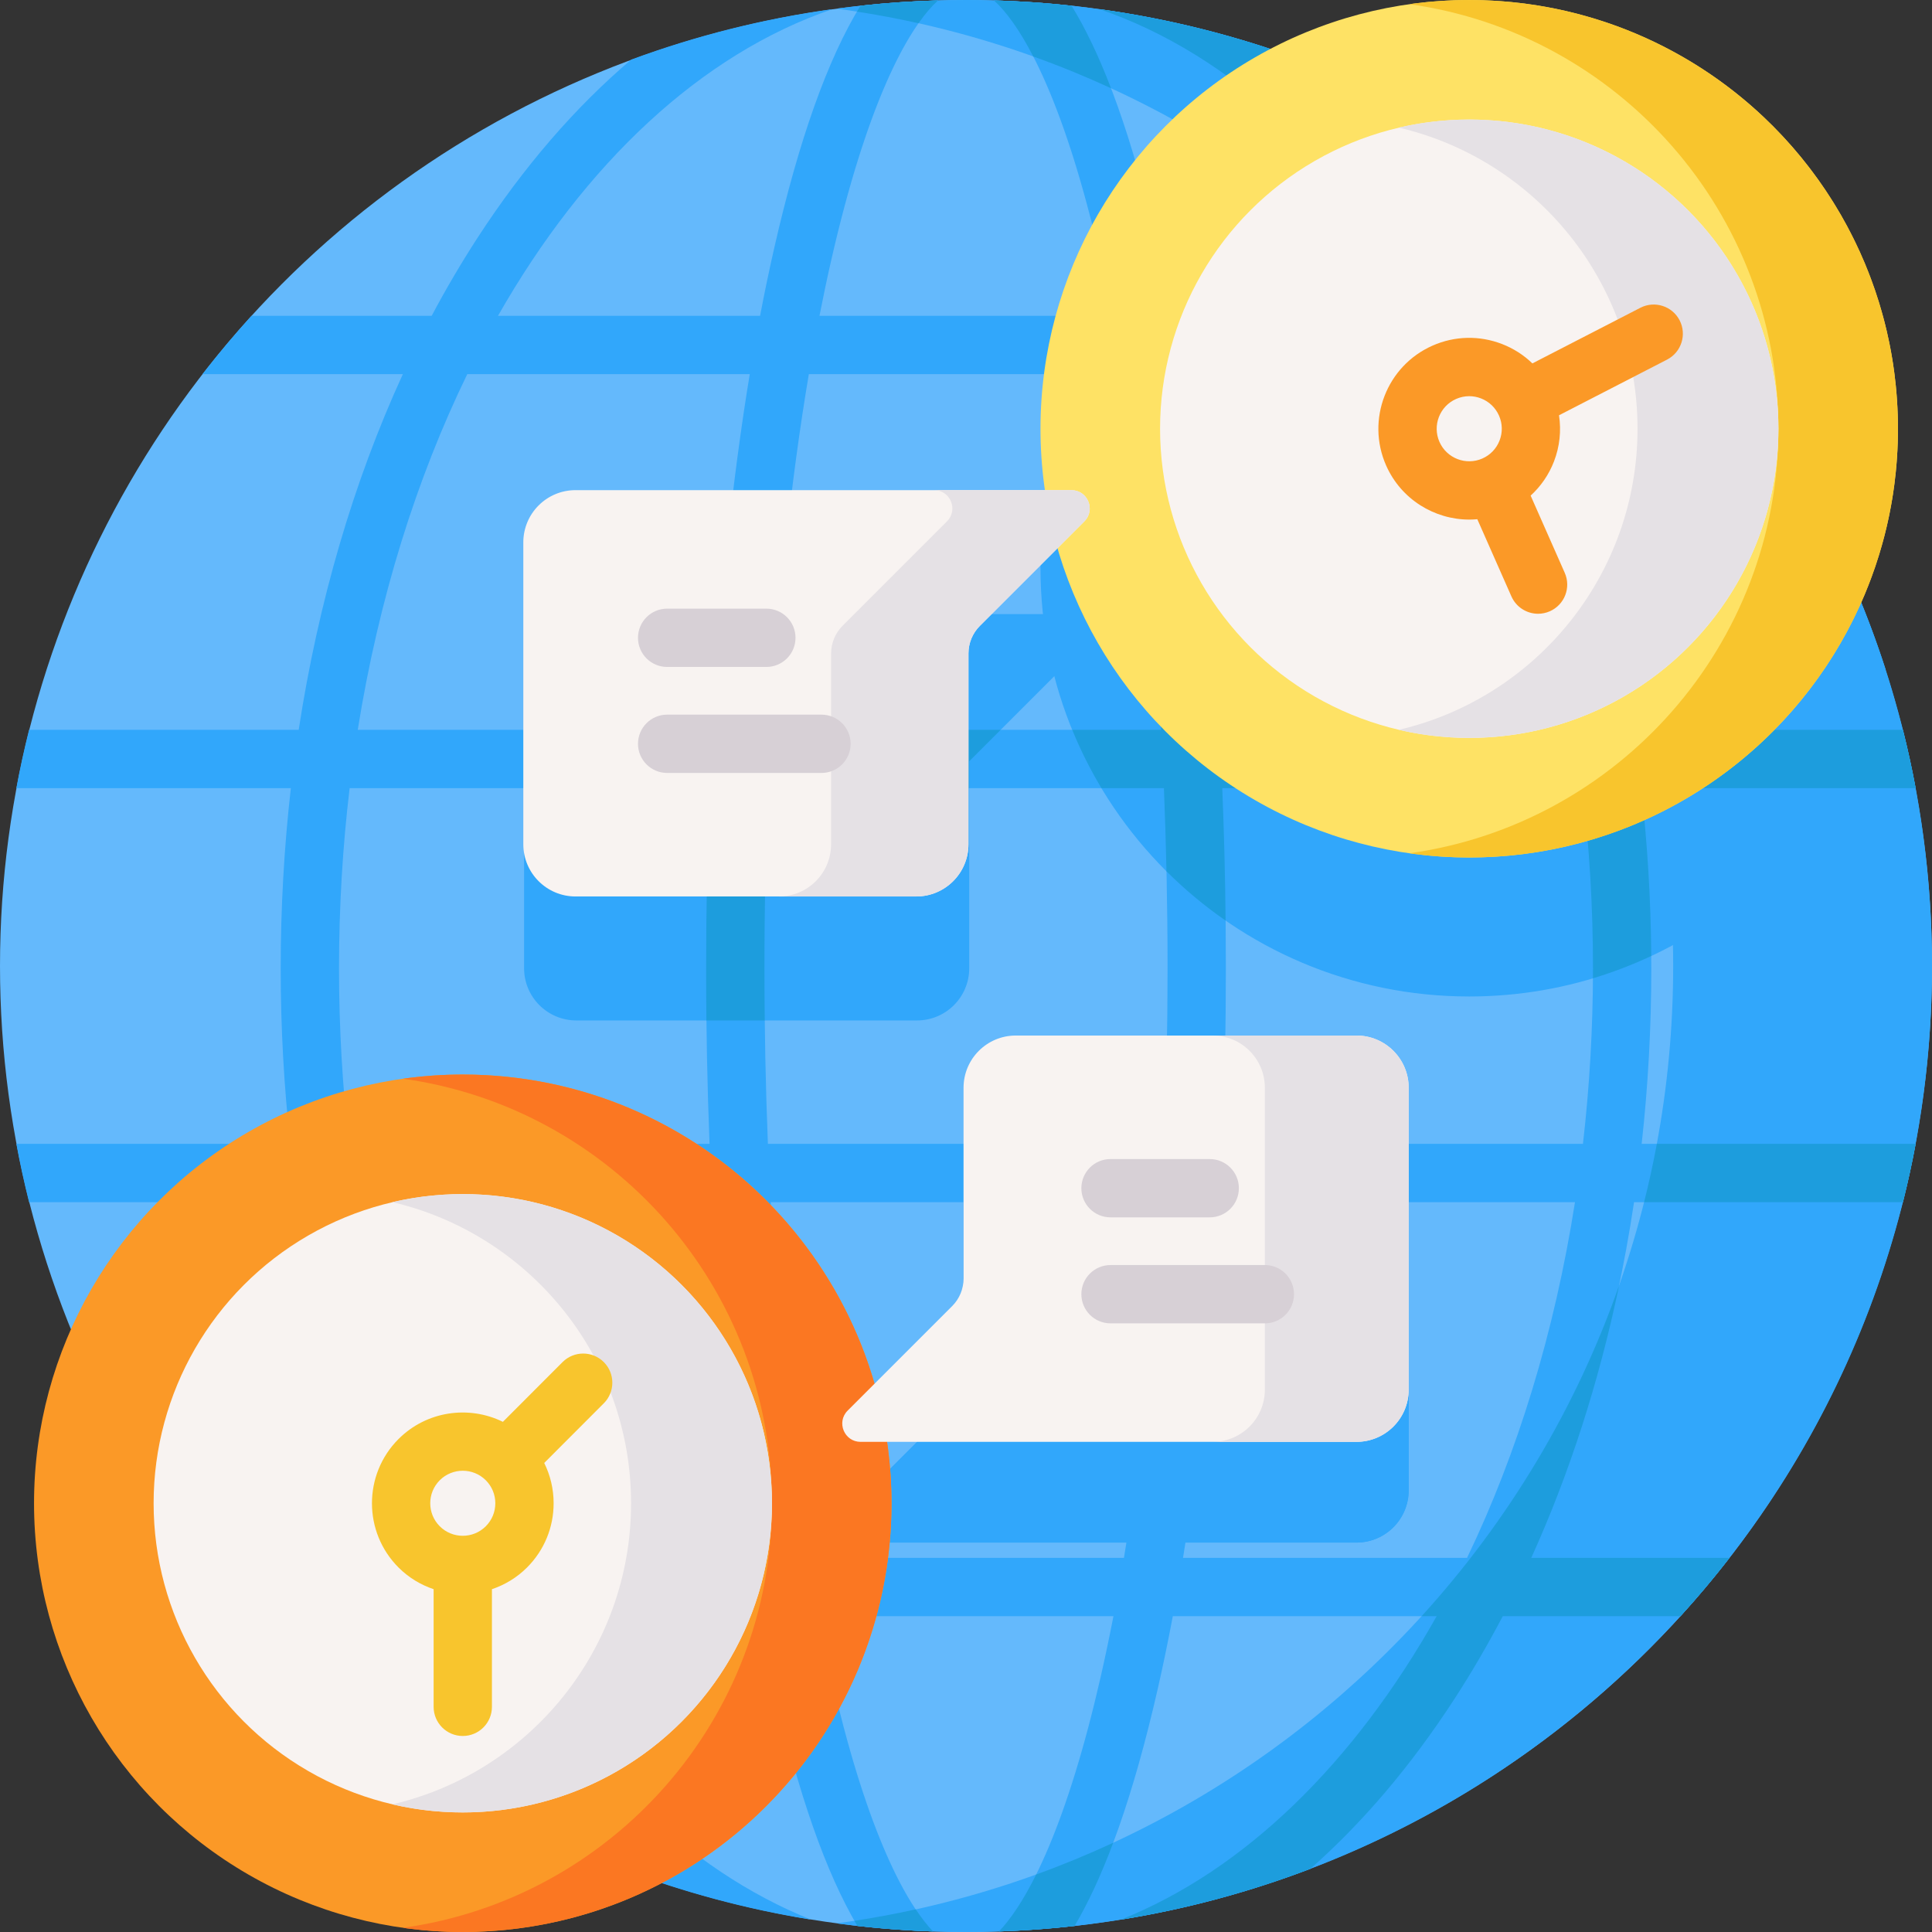 <svg xmlns="http://www.w3.org/2000/svg" id="Capa_1" height="512" viewBox="0 0 512 512" width="512"><rect x="0" y="0" width="512" height="512" fill="#333333" stroke="none"/><g><g><g><g><circle cx="256" cy="256" fill="#64b9fc" r="256"></circle><g fill="#31a7fb"><path d="m437.611 256.628c0-16.174-.917-32.142-2.689-47.759h72.741c-.958-5.213-2.091-10.364-3.369-15.453h-71.453c-5.182-33.811-14.505-65.726-27.609-94.272h53.096c-4.131-5.326-8.458-10.477-12.99-15.453h-47.739c-3.801-7.16-7.86-14.062-12.166-20.696-12.228-18.831-25.93-34.645-40.723-47.203-16.998-6.284-34.861-10.817-53.343-13.372 34.882 11.888 65.705 40.97 88.657 81.271h-69.455c-1.195-6.274-2.462-12.352-3.801-18.203-6.511-28.515-14.124-49.871-22.798-63.974-6.768-.742-13.629-1.216-20.552-1.411 8.448 7.716 19.069 28.433 28.289 68.816 1.092 4.78 2.133 9.704 3.121 14.773h-77.655c.989-5.068 2.029-9.993 3.121-14.773 9.22-40.383 19.841-61.1 28.289-68.816-6.923.196-13.784.67-20.552 1.411-8.674 14.103-16.287 35.459-22.798 63.974-1.339 5.851-2.606 11.929-3.801 18.203h-69.455c22.952-40.301 53.776-69.383 88.657-81.271-18.481 2.555-36.345 7.088-53.343 13.372-14.793 12.558-28.495 28.371-40.723 47.203-4.306 6.634-8.365 13.537-12.166 20.696h-47.739c-4.533 4.976-8.86 10.127-12.991 15.453h53.096c-13.104 28.546-22.427 60.461-27.609 94.272h-71.453c-1.277 5.089-2.411 10.24-3.369 15.453h72.741c-1.772 15.617-2.689 31.585-2.689 47.759 0 15.741.865 31.287 2.555 46.503h-72.607c.958 5.213 2.091 10.364 3.369 15.453h71.258c5.069 33.78 14.278 65.684 27.238 94.272h-52.53c4.131 5.326 8.458 10.477 12.991 15.453h47.09c3.997 7.603 8.262 14.938 12.816 21.943 11.528 17.75 24.353 32.821 38.178 45.009 16.03 6.109 32.822 10.662 50.211 13.465-32.904-13.124-61.914-41.681-83.682-80.416h69.919c1.267 6.717 2.606 13.217 4.038 19.46 6.305 27.619 13.65 48.522 21.984 62.625 6.603.742 13.289 1.236 20.047 1.463-8.221-8.602-18.224-29.216-26.97-67.528-1.175-5.161-2.297-10.518-3.369-16.019h78.149c-1.071 5.501-2.194 10.858-3.369 16.019-8.746 38.312-18.749 58.926-26.97 67.528 6.758-.226 13.444-.721 20.047-1.463 8.334-14.103 15.679-35.006 21.984-62.625 1.432-6.243 2.771-12.743 4.038-19.46h69.919c-21.768 38.735-50.778 67.292-83.682 80.416 17.389-2.802 34.181-7.356 50.211-13.465 13.825-12.187 26.651-27.259 38.179-45.009 4.553-7.005 8.818-14.34 12.815-21.943h47.09c4.533-4.976 8.86-10.127 12.99-15.453h-52.529c12.96-28.588 22.169-60.492 27.238-94.272h71.258c1.277-5.089 2.41-10.24 3.369-15.453h-72.607c1.69-15.216 2.556-30.761 2.556-46.503zm-347.769 0c0-16.318.968-32.275 2.812-47.759h95.436c-.639 15.607-.958 31.575-.958 47.759 0 15.741.299 31.287.907 46.503h-95.539c-1.741-15.092-2.658-30.638-2.658-46.503zm33.378 156.227c-13.31-27.671-23.179-59.616-28.608-94.272h94.148c1.803 33.852 5.099 65.777 9.725 94.272zm65.602-219.438h-94.014c5.553-34.696 15.566-66.642 29.03-94.272h74.853c-4.677 28.464-8.015 60.389-9.869 94.272zm25.528-94.272h83.3c4.77 28.299 8.169 60.255 10.055 94.272h-103.41c1.885-34.017 5.285-65.973 10.055-94.272zm83.506 313.71h-83.712c-4.718-28.34-8.077-60.286-9.91-94.272h103.533c-1.834 33.986-5.193 65.932-9.911 94.272zm10.642-109.724h-104.996c-.608-15.195-.917-30.741-.917-46.503 0-16.194.33-32.162.968-47.759h104.893c.639 15.597.969 31.565.969 47.759 0 15.762-.309 31.308-.917 46.503zm79.664-203.986c13.464 27.63 23.478 59.575 29.03 94.272h-94.014c-1.854-33.883-5.192-65.808-9.869-94.272zm.618 313.71h-75.265c4.626-28.495 7.922-60.42 9.725-94.272h94.148c-5.429 34.656-15.298 66.602-28.608 94.272zm30.72-109.724h-95.539c.608-15.216.907-30.761.907-46.503 0-16.184-.319-32.152-.958-47.759h95.436c1.844 15.484 2.812 31.441 2.812 47.759 0 15.865-.917 31.411-2.658 46.503z"></path><path d="m224.637 400.514 30.713-30.713v-54.845c0-7.644 6.197-13.841 13.841-13.841h90.286c7.644 0 13.841 6.197 13.841 13.841v80c0 7.644-6.197 13.841-13.841 13.841h-131.409c-4.322-.001-6.487-5.227-3.431-8.283z"></path><path d="m287.57 171.03-30.713 30.713v54.845c0 7.644-6.197 13.841-13.841 13.841h-90.286c-7.644 0-13.841-6.197-13.841-13.841v-80c0-7.644 6.197-13.841 13.841-13.841h131.409c4.323 0 6.487 5.226 3.431 8.283z"></path><path d="m499.731 177.511c-12.125 49.686-56.938 86.566-110.374 86.566-62.748 0-113.619-50.87-113.619-113.618 0-62.419 50.345-113.093 112.64-113.608 52.272 31.625 92.305 81.434 111.353 140.66z"></path><path d="m512 256c0 141.382-114.618 256-256 256-11.631 0-23.076-.773-34.295-2.287 125.167-16.751 221.705-123.962 221.705-253.713s-96.538-236.962-221.705-253.713c11.219-1.514 22.664-2.287 34.295-2.287 141.382 0 256 114.618 256 256z"></path></g><g><path d="m359.477 408.797c7.644 0 13.841-6.197 13.841-13.841v-79.999c0-7.644-6.197-13.841-13.841-13.841h-90.286c-7.644 0-13.841 6.197-13.841 13.841v54.845l-30.713 30.713c-3.057 3.057-.892 8.283 3.431 8.283h131.409z" fill="#31a7fb"></path></g></g><path d="m242.68 506.004c-5.357 1.185-10.776 2.194-16.256 3.029.258.464.525.917.793 1.36 6.614.742 13.289 1.236 20.047 1.463-1.473-1.556-3.008-3.493-4.584-5.852zm-14.66-504.479c-.309.505-.629 1.02-.927 1.556 5.501.845 10.941 1.875 16.318 3.08 1.792-2.545 3.523-4.543 5.172-6.047-6.933.185-13.784.659-20.563 1.411zm46.575 495.239c-3.431 6.933-6.779 11.857-9.859 15.092 6.758-.226 13.444-.721 20.047-1.463 3.595-6.088 7.005-13.434 10.23-22.046-6.655 3.091-13.464 5.903-20.418 8.417zm9.374-495.25c-6.768-.742-13.629-1.216-20.552-1.401 3.225 2.936 6.758 7.768 10.405 14.855 7.026 2.503 13.897 5.326 20.614 8.417-3.297-8.592-6.779-15.885-10.467-21.871zm121.83 411.341c10.096-22.272 17.925-46.564 23.282-72.195-11.487 32.77-29.443 62.501-52.344 87.648h3.987c-21.768 38.735-50.778 67.292-83.682 80.416 17.389-2.802 34.181-7.356 50.211-13.465 13.825-12.187 26.651-27.259 38.179-45.009 4.553-7.005 8.818-14.34 12.815-21.943h47.09c4.533-4.976 8.86-10.127 12.99-15.453h-52.528zm101.864-203.986c-.968-5.202-2.102-10.364-3.389-15.453h-71.433c-5.182-33.811-14.505-65.726-27.609-94.272h53.096c-4.131-5.326-8.478-10.477-13.011-15.453h-47.718c-3.801-7.16-7.86-14.062-12.166-20.696-12.228-18.831-25.93-34.645-40.723-47.203-16.998-6.284-34.851-10.817-53.332-13.362 34.871 11.888 65.694 40.97 88.647 81.261h-69.455c-.814-4.275-1.659-8.468-2.545-12.548-8.025 8.221-14.814 17.647-20.058 28h9.684c4.77 28.299 8.169 60.255 10.055 94.272h-23.55c2.184 5.367 4.78 10.528 7.737 15.453h16.555c.299 7.273.525 14.618.68 22.036 4.821 4.801 10.065 9.179 15.669 13.063-.113-11.857-.412-23.581-.886-35.098h95.436c1.844 15.484 2.812 31.441 2.812 47.759 0 .876 0 1.752-.01 2.627 5.326-1.607 10.487-3.585 15.453-5.913-.113-15.051-1.03-29.917-2.679-44.473zm-184.485-15.452c-1.854-33.883-5.192-65.808-9.869-94.272h74.853c13.464 27.63 23.478 59.575 29.03 94.272zm-118.883 0c.577-10.436 1.298-20.665 2.153-30.669h-15.504c-.845 10.003-1.555 20.243-2.122 30.669h-49.933v15.453h49.201c-.639 15.607-.958 31.575-.958 47.759 0 4.615.021 9.22.072 13.805h15.463c-.052-4.574-.082-9.179-.082-13.805 0-16.194.33-32.162.968-47.759h53.302v-7.129l8.324-8.324zm234.789 109.714c-.968 5.202-2.102 10.364-3.379 15.453h68.59c1.277-5.089 2.41-10.24 3.369-15.453z" fill="#1d9ddd"></path></g><g><g><g><g><g><g><g><g><circle cx="389.361" cy="113.62" fill="#fee265" r="113.62"></circle><path d="m502.974 113.623c.013 62.741-50.863 113.617-113.617 113.617-5.369 0-10.66-.367-15.832-1.113 55.25-7.7 97.771-55.145 97.771-112.503 0-57.371-42.521-104.816-97.771-112.517 5.173-.733 10.463-1.1 15.832-1.1 62.754-.014 113.617 50.862 113.617 113.616z" fill="#f8c52d"></path></g></g></g></g></g><g><g><g><g><g><circle cx="389.363" cy="113.62" fill="#f8f3f1" r="81.932"></circle><path d="m471.296 113.623c0 45.245-36.681 81.925-81.939 81.925-6.417 0-12.663-.733-18.661-2.135 36.261-8.447 63.264-40.976 63.264-79.791 0-38.828-27.003-71.344-63.264-79.804 5.998-1.401 12.244-2.135 18.661-2.135 45.259.001 81.939 36.682 81.939 81.94z" fill="#e5e1e5"></path></g></g></g></g></g><path d="m445.118 84.894c-1.954-3.794-6.614-5.285-10.406-3.33l-28.612 14.741c-2.281-2.205-4.998-3.958-8.047-5.138-5.996-2.322-12.54-2.17-18.422.43-12.144 5.365-17.659 19.609-12.295 31.754 3.973 8.989 12.81 14.345 22.058 14.345.702 0 1.406-.037 2.11-.1l9.034 20.45c1.276 2.887 4.105 4.606 7.071 4.606 1.043 0 2.104-.212 3.119-.661 3.902-1.724 5.669-6.287 3.945-10.19l-9.037-20.456c2.693-2.469 4.819-5.525 6.176-9.031 1.535-3.966 1.965-8.168 1.344-12.262l28.63-14.75c3.795-1.955 5.286-6.615 3.332-10.408zm-63.646 32.212c-1.922-4.35.054-9.453 4.404-11.374 1.116-.493 2.298-.74 3.482-.74 1.052 0 2.106.195 3.117.587 2.148.831 3.844 2.45 4.775 4.557s.986 4.451.154 6.599-2.451 3.844-4.558 4.775c-4.351 1.921-9.453-.056-11.374-4.404z" fill="#fb9927"></path></g></g><g><g><g><g><g><g><g><circle cx="122.639" cy="398.38" fill="#fb9927" r="113.62"></circle><path d="m236.253 398.383c.013 62.741-50.863 113.617-113.617 113.617-5.369 0-10.66-.367-15.832-1.113 55.25-7.7 97.771-55.145 97.771-112.503 0-57.371-42.521-104.816-97.771-112.516 5.173-.733 10.463-1.1 15.832-1.1 62.754-.014 113.617 50.862 113.617 113.615z" fill="#fb7722"></path></g></g></g></g></g><g><g><g><g><g><circle cx="122.641" cy="398.38" fill="#f8f3f1" r="81.932"></circle><path d="m204.575 398.383c0 45.245-36.681 81.925-81.939 81.925-6.417 0-12.663-.733-18.661-2.135 36.261-8.447 63.264-40.976 63.264-79.791 0-38.828-27.003-71.344-63.264-79.804 5.998-1.401 12.244-2.135 18.661-2.135 45.258.002 81.939 36.682 81.939 81.94z" fill="#e5e1e5"></path></g></g></g></g></g></g></g></g></g><path d="m160.007 360.964c-3.018-3.017-7.91-3.012-10.927.007l-15.81 15.83c-8.999-4.423-20.197-2.914-27.667 4.565-9.381 9.393-9.372 24.668.022 34.05 2.701 2.698 5.895 4.592 9.289 5.737v31.174c0 4.268 3.459 7.726 7.726 7.726 4.268 0 7.726-3.459 7.726-7.726v-31.175c3.402-1.148 6.604-3.05 9.308-5.758 4.544-4.55 7.045-10.599 7.041-17.029-.002-3.763-.868-7.39-2.492-10.664l15.79-15.811c3.016-3.019 3.013-7.911-.006-10.926zm-31.266 43.511c-3.361 3.364-8.831 3.368-12.196.008-3.365-3.361-3.368-8.832-.008-12.197 1.681-1.683 3.891-2.525 6.102-2.525 2.206 0 4.413.839 6.095 2.518 1.63 1.628 2.528 3.793 2.53 6.097.001 2.303-.895 4.469-2.523 6.099z" fill="#f8c52d"></path><g><g><g><path d="m287.363 138.174-27.695 27.696c-1.932 1.932-3.017 4.552-3.017 7.284v50.578c0 7.644-6.197 13.841-13.841 13.841h-90.286c-7.644 0-13.841-6.197-13.841-13.841v-80c0-7.644 6.197-13.841 13.841-13.841h131.409c4.321 0 6.486 5.227 3.43 8.283z" fill="#f8f3f1"></path><path d="m287.364 138.174-27.692 27.692c-1.932 1.932-3.017 4.552-3.017 7.284v50.58c0 7.647-6.199 13.846-13.846 13.846h-36.396c7.644 0 13.835-6.202 13.835-13.846v-50.527c0-2.766 1.099-5.418 3.054-7.374l27.655-27.655c3.06-3.06.896-8.283-3.431-8.283h36.407c4.317 0 6.491 5.223 3.431 8.283z" fill="#e5e1e5"></path></g><g><path d="m203.092 176.749h-26.291c-4.268 0-7.726-3.459-7.726-7.726 0-4.268 3.459-7.726 7.726-7.726h26.291c4.268 0 7.726 3.459 7.726 7.726 0 4.268-3.459 7.726-7.726 7.726z" fill="#d7d0d6"></path></g><g><path d="m217.702 204.84h-40.901c-4.268 0-7.726-3.459-7.726-7.726s3.459-7.726 7.726-7.726h40.901c4.268 0 7.726 3.459 7.726 7.726s-3.458 7.726-7.726 7.726z" fill="#d7d0d6"></path></g></g><g><g><path d="m224.637 373.826 27.695-27.695c1.932-1.932 3.017-4.552 3.017-7.284v-50.578c0-7.644 6.197-13.841 13.841-13.841h90.286c7.644 0 13.841 6.197 13.841 13.841v80c0 7.644-6.197 13.841-13.841 13.841h-131.409c-4.321-.001-6.486-5.228-3.43-8.284z" fill="#f8f3f1"></path><path d="m373.317 288.265v80.004c0 7.644-6.191 13.835-13.835 13.835h-38.127c7.644 0 13.846-6.191 13.846-13.835v-80.004c0-7.644-6.202-13.835-13.846-13.835h38.127c7.644 0 13.835 6.191 13.835 13.835z" fill="#e5e1e5"></path></g><g><g><path d="m320.588 322.613h-26.29c-4.268 0-7.726-3.459-7.726-7.726s3.459-7.726 7.726-7.726h26.29c4.268 0 7.726 3.459 7.726 7.726s-3.459 7.726-7.726 7.726z" fill="#d7d0d6"></path></g><g><path d="m335.199 350.703h-40.901c-4.268 0-7.726-3.459-7.726-7.726s3.459-7.726 7.726-7.726h40.901c4.268 0 7.726 3.459 7.726 7.726s-3.458 7.726-7.726 7.726z" fill="#d7d0d6"></path></g></g></g></g></g></svg>